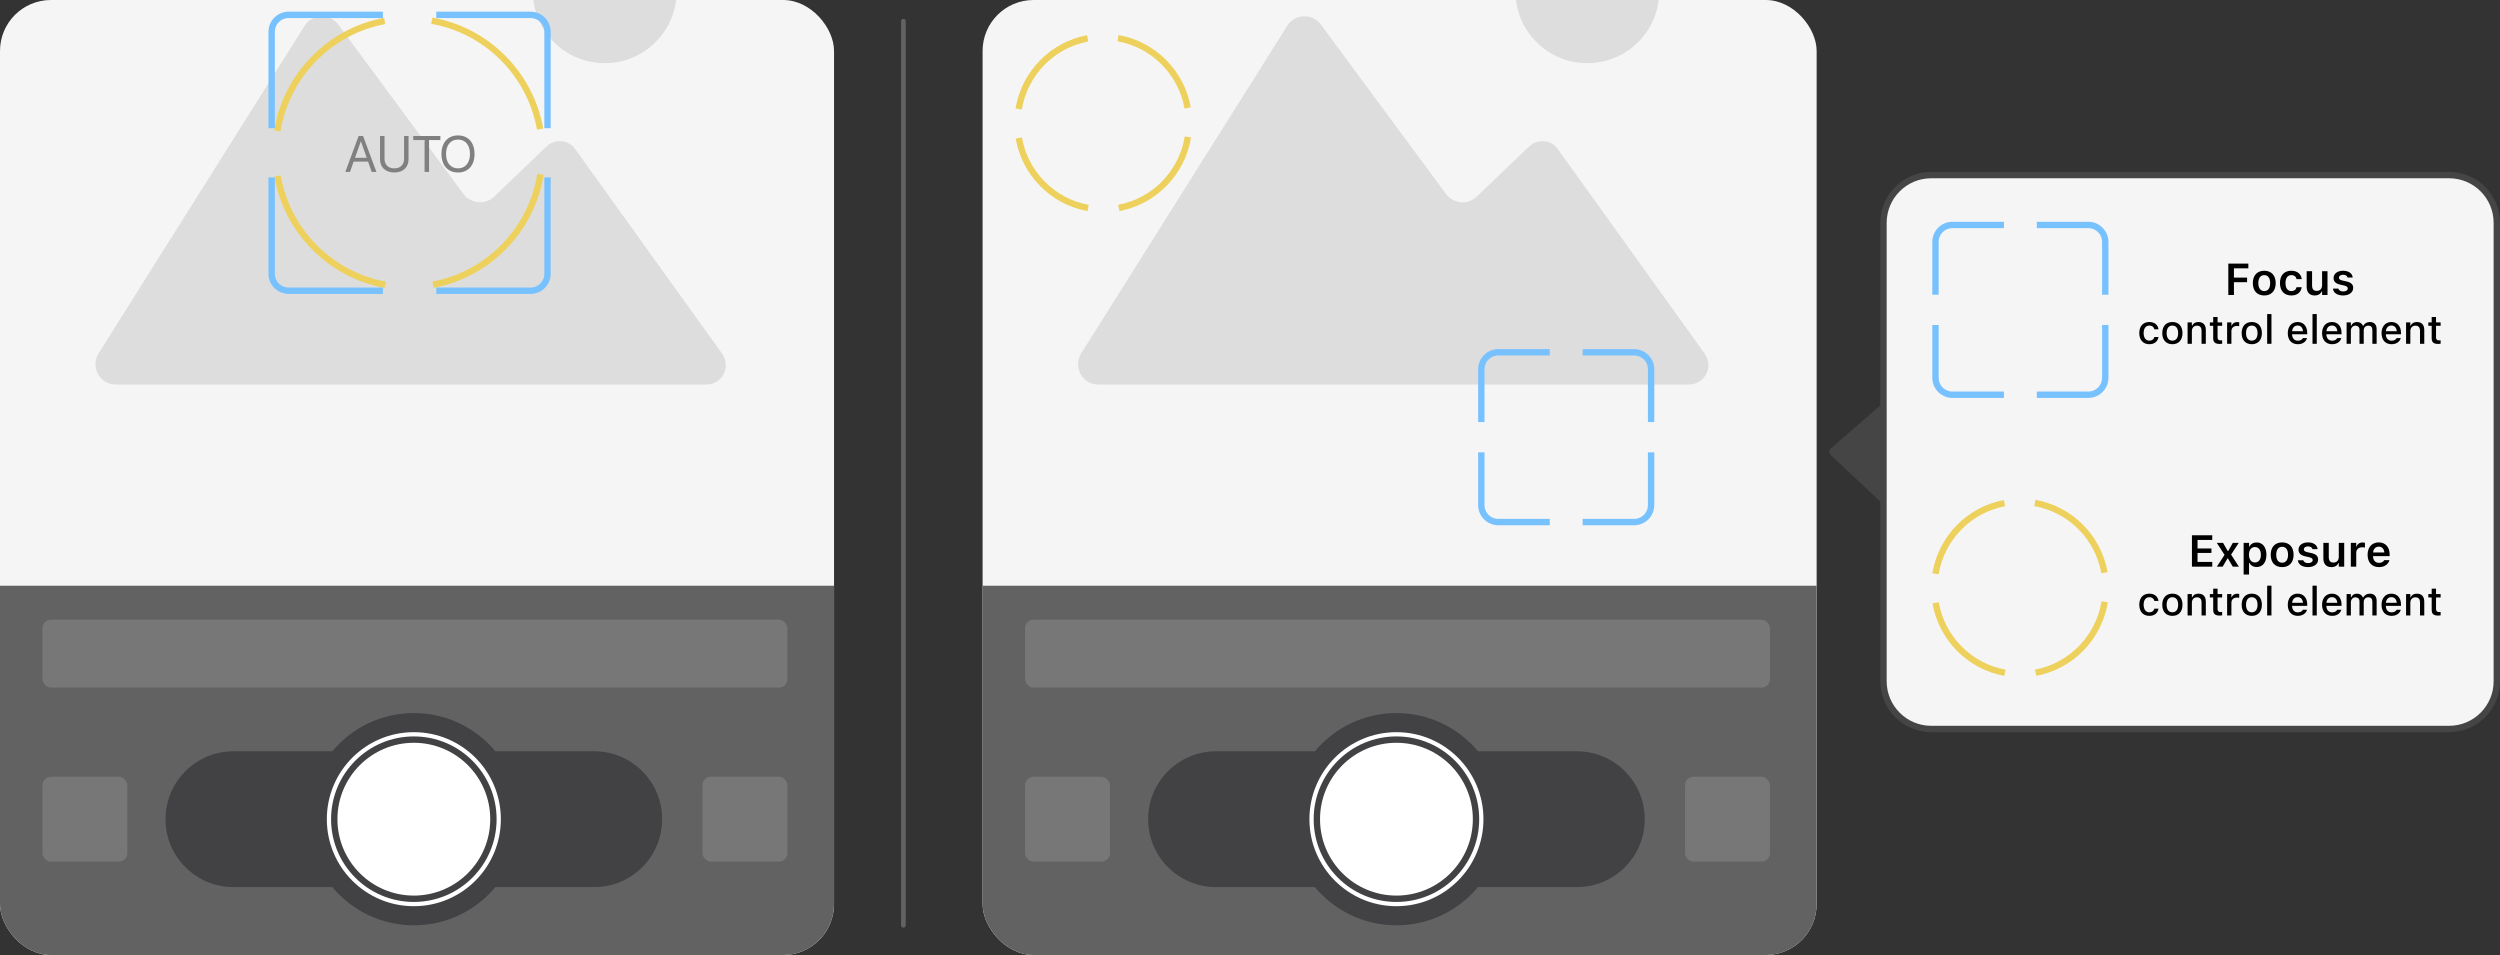 <svg width="1178" height="450" viewBox="0 0 1178 450" fill="none" xmlns="http://www.w3.org/2000/svg">
<rect x="0" y="0" width="1178" height="450" fill="#333333" stroke="none"/>
<g clip-path="url(#clip0_7047_12949)">
<rect width="393" height="450" rx="24" fill="#F5F5F5"/>
<rect y="276" width="393" height="174" fill="#626262"/>
<rect x="20" y="366" width="40" height="40" rx="4" fill="#777777"/>
<path d="M54.459 181.191H332.68C340.379 181.191 344.486 172.977 340.379 166.818L271.082 70.314C268.002 65.694 261.328 65.179 257.221 69.286L232.583 92.901C228.476 96.496 222.317 95.98 218.722 91.873L159.179 11.283C155.072 6.148 147.374 6.664 143.779 11.795L46.247 166.819C42.652 173.489 47.271 181.192 54.458 181.192L54.459 181.191Z" fill="#DDDDDD"/>
<path d="M318.82 -4.12C318.82 14.589 303.653 29.761 284.944 29.761C266.231 29.761 251.063 14.589 251.063 -4.12C251.063 -22.832 266.231 -38 284.944 -38C303.653 -38 318.82 -22.832 318.82 -4.12Z" fill="#DDDDDD"/>
<rect x="20" y="292" width="351" height="32" rx="4" fill="#777777"/>
<path fill-rule="evenodd" clip-rule="evenodd" d="M233.42 354L280 354C297.673 354 312 368.327 312 386C312 403.673 297.673 418 280 418H233.42C224.249 429 210.442 436 195 436C179.558 436 165.751 429 156.58 418H110C92.327 418 78 403.673 78 386C78 368.327 92.327 354 110 354L156.58 354C165.751 343 179.558 336 195 336C210.442 336 224.249 343 233.42 354Z" fill="#3A3A3C" fill-opacity="0.8"/>
<circle cx="40" cy="40" r="40" transform="matrix(1 0 0 -1 155 426)" stroke="white" stroke-width="2"/>
<circle cx="36" cy="36" r="36" transform="matrix(1 0 0 -1 159 422)" fill="white"/>
<rect x="331" y="366" width="40" height="40" rx="4" fill="#777777"/>
</g>
<g clip-path="url(#clip1_7047_12949)">
<rect x="463" width="393" height="450" rx="24" fill="#F5F5F5"/>
<rect x="463" y="276" width="393" height="174" fill="#626262"/>
<rect x="483" y="366" width="40" height="40" rx="4" fill="#777777"/>
<path d="M517.459 181.191H795.68C803.379 181.191 807.486 172.977 803.379 166.818L734.082 70.314C731.002 65.694 724.328 65.179 720.221 69.286L695.583 92.901C691.476 96.496 685.317 95.98 681.722 91.873L622.179 11.283C618.072 6.148 610.374 6.664 606.779 11.795L509.247 166.819C505.652 173.489 510.271 181.192 517.458 181.192L517.459 181.191Z" fill="#DDDDDD"/>
<path d="M781.82 -4.12C781.82 14.589 766.653 29.761 747.944 29.761C729.231 29.761 714.063 14.589 714.063 -4.12C714.063 -22.832 729.231 -38 747.944 -38C766.653 -38 781.82 -22.832 781.82 -4.12Z" fill="#DDDDDD"/>
<rect x="483" y="292" width="351" height="32" rx="4" fill="#777777"/>
<path fill-rule="evenodd" clip-rule="evenodd" d="M696.42 354L743 354C760.673 354 775 368.327 775 386C775 403.673 760.673 418 743 418H696.42C687.249 429 673.442 436 658 436C642.558 436 628.751 429 619.58 418H573C555.327 418 541 403.673 541 386C541 368.327 555.327 354 573 354L619.58 354C628.751 343 642.558 336 658 336C673.442 336 687.249 343 696.42 354Z" fill="#3A3A3C" fill-opacity="0.8"/>
<circle cx="40" cy="40" r="40" transform="matrix(1 0 0 -1 618 426)" stroke="white" stroke-width="2"/>
<circle cx="36" cy="36" r="36" transform="matrix(1 0 0 -1 622 422)" fill="white"/>
<rect x="794" y="366" width="40" height="40" rx="4" fill="#777777"/>
</g>
<path d="M162.703 81L168.996 64.09H171.082L177.363 81H175.148L173.438 76.16H166.629L164.918 81H162.703ZM170.016 66.621L167.273 74.367H172.805L170.062 66.621H170.016ZM185.801 81.281C181.605 81.281 179.074 78.75 179.074 75.07V64.09H181.184V74.93C181.184 77.531 182.871 79.336 185.801 79.336C188.73 79.336 190.395 77.531 190.395 74.93V64.09H192.504V75.07C192.504 78.75 189.996 81.281 185.801 81.281ZM200.062 81V65.988H194.73V64.09H207.504V65.988H202.172V81H200.062ZM215.824 81.281C211.02 81.281 208.02 77.918 208.02 72.551V72.527C208.02 67.172 211.031 63.809 215.824 63.809C220.605 63.809 223.605 67.172 223.605 72.527V72.551C223.605 77.918 220.617 81.281 215.824 81.281ZM215.824 79.336C219.305 79.336 221.449 76.676 221.449 72.551V72.527C221.449 68.379 219.27 65.754 215.824 65.754C212.367 65.754 210.176 68.367 210.176 72.527V72.551C210.176 76.711 212.355 79.336 215.824 79.336Z" fill="#808080"/>
<path d="M254.673 82.129C250.44 108.421 230.008 129.327 204.041 134.123" stroke="#EDD15C" stroke-width="3"/>
<path d="M203.468 9.77C229.375 14.304 249.882 34.848 254.503 60.857" stroke="#EDD15C" stroke-width="3"/>
<path d="M130.68 61.644C134.99 35.463 155.37 14.666 181.258 9.875" stroke="#EDD15C" stroke-width="3"/>
<path d="M181.555 134.172C155.707 129.518 135.291 108.916 130.771 82.891" stroke="#EDD15C" stroke-width="3"/>
<path d="M205.576 7H249.992C254.41 7 257.992 10.582 257.992 15V60.403" stroke="#77C1FF" stroke-width="3"/>
<path d="M180.416 7H136C131.582 7 128 10.582 128 15V60.403" stroke="#77C1FF" stroke-width="3"/>
<path d="M205.576 136.997H249.992C254.41 136.997 257.992 133.415 257.992 128.997V83.594" stroke="#77C1FF" stroke-width="3"/>
<path d="M180.416 136.997H136C131.582 136.997 128 133.415 128 128.997V83.594" stroke="#77C1FF" stroke-width="3"/>
<path d="M559.735 64.535C557.013 81.443 543.874 94.886 527.176 97.97" stroke="#EDD15C" stroke-width="3"/>
<path d="M526.807 18C543.466 20.916 556.653 34.127 559.625 50.852" stroke="#EDD15C" stroke-width="3"/>
<path d="M480 51.361C482.772 34.525 495.877 21.151 512.525 18.07" stroke="#EDD15C" stroke-width="3"/>
<path d="M512.716 98.004C496.095 95.011 482.966 81.763 480.06 65.027" stroke="#EDD15C" stroke-width="3"/>
<path d="M745.74 166H769.997C774.415 166 777.997 169.582 777.997 174V198.864" stroke="#77C1FF" stroke-width="3"/>
<path d="M730.257 166H706C701.582 166 698 169.582 698 174V198.864" stroke="#77C1FF" stroke-width="3"/>
<path d="M745.74 246.001H769.997C774.415 246.001 777.997 242.419 777.997 238.001V213.137" stroke="#77C1FF" stroke-width="3"/>
<path d="M730.257 246.001H706C701.582 246.001 698 242.419 698 238.001V213.137" stroke="#77C1FF" stroke-width="3"/>
<path d="M887.5 105C887.5 92.574 897.574 82.5 910 82.5H1154C1166.43 82.5 1176.5 92.574 1176.5 105V321C1176.5 333.426 1166.43 343.5 1154 343.5H910C897.574 343.5 887.5 333.426 887.5 321V105Z" fill="#F5F5F5" stroke="#454545" stroke-width="3"/>
<path d="M862.632 214.36C861.757 213.535 861.757 212.16 862.632 211.397L885.158 191.736C886.442 190.615 888.499 191.599 888.499 193.334V234.228C888.499 235.963 886.442 236.804 885.158 235.593L862.632 214.36Z" fill="#454545"/>
<path d="M1049.98 139V124.204H1059.42V126.429H1052.63V130.807H1058.83V132.96H1052.63V139H1049.98ZM1066.92 139.226C1063.56 139.226 1061.53 137.031 1061.53 133.401V133.381C1061.53 129.782 1063.59 127.577 1066.92 127.577C1070.26 127.577 1072.31 129.771 1072.31 133.381V133.401C1072.31 137.031 1070.27 139.226 1066.92 139.226ZM1066.92 137.154C1068.69 137.154 1069.7 135.77 1069.7 133.412V133.391C1069.7 131.033 1068.68 129.638 1066.92 129.638C1065.15 129.638 1064.13 131.033 1064.13 133.391V133.412C1064.13 135.77 1065.15 137.154 1066.92 137.154ZM1079.69 139.226C1076.31 139.226 1074.32 137.042 1074.32 133.381V133.36C1074.32 129.741 1076.3 127.577 1079.68 127.577C1082.56 127.577 1084.28 129.177 1084.57 131.494V131.535H1082.16L1082.15 131.504C1081.91 130.417 1081.08 129.638 1079.69 129.638C1077.94 129.638 1076.92 131.012 1076.92 133.36V133.381C1076.92 135.76 1077.95 137.154 1079.69 137.154C1081.01 137.154 1081.82 136.549 1082.14 135.37L1082.16 135.329L1084.57 135.319L1084.55 135.401C1084.18 137.698 1082.53 139.226 1079.69 139.226ZM1090.71 139.226C1088.19 139.226 1086.9 137.708 1086.9 135.042V127.792H1089.45V134.458C1089.45 136.19 1090.09 137.072 1091.63 137.072C1093.28 137.072 1094.17 136.006 1094.17 134.324V127.792H1096.72V139H1094.17V137.298H1093.99C1093.47 138.498 1092.33 139.226 1090.71 139.226ZM1104.07 139.226C1101.22 139.226 1099.5 137.913 1099.28 136.016V135.996H1101.81L1101.83 136.016C1102.09 136.795 1102.84 137.339 1104.11 137.339C1105.38 137.339 1106.27 136.765 1106.27 135.924V135.903C1106.27 135.247 1105.77 134.816 1104.54 134.54L1102.73 134.129C1100.59 133.658 1099.58 132.653 1099.58 131.002V130.992C1099.58 128.972 1101.43 127.577 1104.07 127.577C1106.8 127.577 1108.43 128.931 1108.59 130.746V130.766H1106.19L1106.18 130.735C1106 130.028 1105.26 129.454 1104.06 129.454C1102.92 129.454 1102.1 130.007 1102.1 130.848V130.858C1102.1 131.515 1102.57 131.915 1103.78 132.191L1105.6 132.591C1107.79 133.083 1108.83 134.017 1108.83 135.647V135.667C1108.83 137.8 1106.83 139.226 1104.07 139.226ZM1012.77 162.195C1009.83 162.195 1008.03 160.191 1008.03 156.935V156.916C1008.03 153.725 1009.82 151.73 1012.76 151.73C1015.29 151.73 1016.8 153.159 1017.08 155.116V155.163L1015.15 155.172L1015.14 155.144C1014.92 154.151 1014.1 153.409 1012.77 153.409C1011.09 153.409 1010.08 154.745 1010.08 156.916V156.935C1010.08 159.161 1011.11 160.516 1012.77 160.516C1014.03 160.516 1014.81 159.94 1015.13 158.855L1015.15 158.809H1017.08L1017.06 158.892C1016.7 160.85 1015.26 162.195 1012.77 162.195ZM1023.63 162.195C1020.67 162.195 1018.86 160.219 1018.86 156.972V156.953C1018.86 153.715 1020.68 151.73 1023.63 151.73C1026.57 151.73 1028.39 153.706 1028.39 156.953V156.972C1028.39 160.219 1026.58 162.195 1023.63 162.195ZM1023.63 160.516C1025.36 160.516 1026.34 159.198 1026.34 156.972V156.953C1026.34 154.717 1025.36 153.409 1023.63 153.409C1021.9 153.409 1020.92 154.717 1020.92 156.953V156.972C1020.92 159.208 1021.9 160.516 1023.63 160.516ZM1030.79 162V151.925H1032.81V153.456H1032.96C1033.45 152.379 1034.41 151.73 1035.88 151.73C1038.13 151.73 1039.38 153.075 1039.38 155.478V162H1037.37V155.951C1037.37 154.281 1036.68 153.456 1035.2 153.456C1033.73 153.456 1032.81 154.467 1032.81 156.09V162H1030.79ZM1045.99 162.065C1043.77 162.065 1042.86 161.286 1042.86 159.347V153.511H1041.29V151.925H1042.86V149.383H1044.92V151.925H1047.08V153.511H1044.92V158.864C1044.92 159.95 1045.32 160.395 1046.32 160.395C1046.62 160.395 1046.8 160.386 1047.08 160.358V161.963C1046.75 162.019 1046.38 162.065 1045.99 162.065ZM1049.42 162V151.925H1051.44V153.446H1051.59C1051.95 152.379 1052.88 151.749 1054.23 151.749C1054.55 151.749 1054.91 151.795 1055.11 151.841V153.697C1054.75 153.623 1054.41 153.576 1054.03 153.576C1052.49 153.576 1051.44 154.522 1051.44 155.979V162H1049.42ZM1061.04 162.195C1058.08 162.195 1056.27 160.219 1056.27 156.972V156.953C1056.27 153.715 1058.09 151.73 1061.04 151.73C1063.98 151.73 1065.8 153.706 1065.8 156.953V156.972C1065.8 160.219 1063.99 162.195 1061.04 162.195ZM1061.04 160.516C1062.76 160.516 1063.75 159.198 1063.75 156.972V156.953C1063.75 154.717 1062.76 153.409 1061.04 153.409C1059.3 153.409 1058.33 154.717 1058.33 156.953V156.972C1058.33 159.208 1059.3 160.516 1061.04 160.516ZM1068.29 162V147.973H1070.31V162H1068.29ZM1082.73 162.195C1079.78 162.195 1078 160.182 1078 156.99V156.981C1078 153.836 1079.82 151.73 1082.63 151.73C1085.44 151.73 1087.16 153.762 1087.16 156.786V157.491H1080.02C1080.06 159.421 1081.12 160.543 1082.78 160.543C1084.07 160.543 1084.84 159.903 1085.08 159.384L1085.11 159.31L1087.05 159.3L1087.03 159.384C1086.7 160.71 1085.31 162.195 1082.73 162.195ZM1082.64 153.381C1081.26 153.381 1080.22 154.318 1080.05 156.053H1085.17C1085.01 154.253 1084 153.381 1082.64 153.381ZM1089.65 162V147.973H1091.66V162H1089.65ZM1098.89 162.195C1095.94 162.195 1094.16 160.182 1094.16 156.99V156.981C1094.16 153.836 1095.98 151.73 1098.79 151.73C1101.6 151.73 1103.33 153.762 1103.33 156.786V157.491H1096.18C1096.22 159.421 1097.28 160.543 1098.94 160.543C1100.23 160.543 1101 159.903 1101.24 159.384L1101.27 159.31L1103.21 159.3L1103.2 159.384C1102.86 160.71 1101.47 162.195 1098.89 162.195ZM1098.8 153.381C1097.42 153.381 1096.39 154.318 1096.21 156.053H1101.33C1101.17 154.253 1100.16 153.381 1098.8 153.381ZM1105.72 162V151.925H1107.73V153.474H1107.88C1108.33 152.37 1109.31 151.73 1110.63 151.73C1112 151.73 1112.97 152.444 1113.42 153.53H1113.58C1114.09 152.444 1115.25 151.73 1116.65 151.73C1118.68 151.73 1119.87 152.955 1119.87 155.051V162H1117.86V155.534C1117.86 154.142 1117.23 153.456 1115.91 153.456C1114.63 153.456 1113.79 154.411 1113.79 155.626V162H1111.79V155.33C1111.79 154.179 1111.03 153.456 1109.85 153.456C1108.63 153.456 1107.73 154.495 1107.73 155.812V162H1105.72ZM1126.91 162.195C1123.96 162.195 1122.18 160.182 1122.18 156.99V156.981C1122.18 153.836 1124 151.73 1126.81 151.73C1129.62 151.73 1131.34 153.762 1131.34 156.786V157.491H1124.2C1124.24 159.421 1125.29 160.543 1126.95 160.543C1128.24 160.543 1129.01 159.903 1129.26 159.384L1129.29 159.31L1131.23 159.3L1131.21 159.384C1130.88 160.71 1129.49 162.195 1126.91 162.195ZM1126.82 153.381C1125.44 153.381 1124.4 154.318 1124.23 156.053H1129.35C1129.19 154.253 1128.18 153.381 1126.82 153.381ZM1133.74 162V151.925H1135.75V153.456H1135.9C1136.39 152.379 1137.35 151.73 1138.82 151.73C1141.07 151.73 1142.32 153.075 1142.32 155.478V162H1140.31V155.951C1140.31 154.281 1139.62 153.456 1138.14 153.456C1136.67 153.456 1135.75 154.467 1135.75 156.09V162H1133.74ZM1148.93 162.065C1146.72 162.065 1145.81 161.286 1145.81 159.347V153.511H1144.23V151.925H1145.81V149.383H1147.86V151.925H1150.02V153.511H1147.86V158.864C1147.86 159.95 1148.26 160.395 1149.26 160.395C1149.56 160.395 1149.74 160.386 1150.02 160.358V161.963C1149.69 162.019 1149.32 162.065 1148.93 162.065Z" fill="black"/>
<path d="M1032.84 267V252.204H1042.41V254.429H1035.48V258.438H1042.03V260.54H1035.48V264.775H1042.41V267H1032.84ZM1044.58 267L1048.21 261.442L1044.55 255.792H1047.5L1049.73 259.679H1049.9L1052.11 255.792H1054.91L1051.29 261.33L1054.95 267H1052.08L1049.79 263.104H1049.61L1047.33 267H1044.58ZM1057.2 270.722V255.792H1059.75V257.546H1059.93C1060.54 256.326 1061.76 255.608 1063.33 255.608C1066.14 255.608 1067.94 257.843 1067.94 261.391V261.412C1067.94 264.98 1066.17 267.185 1063.33 267.185C1061.79 267.185 1060.51 266.426 1059.93 265.216H1059.75V270.722H1057.2ZM1062.53 265.031C1064.28 265.031 1065.33 263.657 1065.33 261.412V261.391C1065.33 259.135 1064.28 257.761 1062.53 257.761C1060.8 257.761 1059.72 259.135 1059.72 261.381V261.401C1059.72 263.647 1060.8 265.031 1062.53 265.031ZM1075.35 267.226C1071.99 267.226 1069.96 265.031 1069.96 261.401V261.381C1069.96 257.782 1072.02 255.577 1075.35 255.577C1078.69 255.577 1080.74 257.771 1080.74 261.381V261.401C1080.74 265.031 1078.7 267.226 1075.35 267.226ZM1075.35 265.154C1077.12 265.154 1078.13 263.77 1078.13 261.412V261.391C1078.13 259.033 1077.11 257.638 1075.35 257.638C1073.58 257.638 1072.56 259.033 1072.56 261.391V261.412C1072.56 263.77 1073.58 265.154 1075.35 265.154ZM1087.54 267.226C1084.69 267.226 1082.97 265.913 1082.75 264.016V263.996H1085.29L1085.3 264.016C1085.56 264.795 1086.31 265.339 1087.58 265.339C1088.85 265.339 1089.74 264.765 1089.74 263.924V263.903C1089.74 263.247 1089.24 262.816 1088.01 262.54L1086.2 262.129C1084.07 261.658 1083.05 260.653 1083.05 259.002V258.992C1083.05 256.972 1084.9 255.577 1087.54 255.577C1090.27 255.577 1091.9 256.931 1092.06 258.746V258.766H1089.66L1089.65 258.735C1089.47 258.028 1088.73 257.454 1087.53 257.454C1086.39 257.454 1085.57 258.007 1085.57 258.848V258.858C1085.57 259.515 1086.04 259.915 1087.25 260.191L1089.07 260.591C1091.26 261.083 1092.3 262.017 1092.3 263.647V263.667C1092.3 265.8 1090.3 267.226 1087.54 267.226ZM1098.58 267.226C1096.06 267.226 1094.77 265.708 1094.77 263.042V255.792H1097.32V262.458C1097.32 264.19 1097.97 265.072 1099.51 265.072C1101.16 265.072 1102.04 264.006 1102.04 262.324V255.792H1104.59V267H1102.04V265.298H1101.87C1101.34 266.498 1100.21 267.226 1098.58 267.226ZM1107.71 267V255.792H1110.26V257.515H1110.44C1110.82 256.315 1111.84 255.608 1113.32 255.608C1113.71 255.608 1114.11 255.659 1114.36 255.731V258.018C1113.95 257.936 1113.52 257.874 1113.08 257.874C1111.38 257.874 1110.26 258.889 1110.26 260.489V267H1107.71ZM1120.96 267.226C1117.63 267.226 1115.61 264.99 1115.61 261.422V261.412C1115.61 257.884 1117.65 255.577 1120.84 255.577C1124.02 255.577 1125.99 257.812 1125.99 261.196V262.037H1118.16C1118.19 264.047 1119.28 265.216 1121.01 265.216C1122.39 265.216 1123.18 264.519 1123.43 264.006L1123.46 263.934H1125.89L1125.86 264.026C1125.5 265.472 1124 267.226 1120.96 267.226ZM1120.87 257.577C1119.44 257.577 1118.38 258.541 1118.18 260.325H1123.5C1123.33 258.489 1122.29 257.577 1120.87 257.577ZM1012.77 290.195C1009.83 290.195 1008.03 288.191 1008.03 284.935V284.916C1008.03 281.725 1009.82 279.73 1012.76 279.73C1015.29 279.73 1016.8 281.159 1017.08 283.116V283.163L1015.15 283.172L1015.14 283.144C1014.92 282.151 1014.1 281.409 1012.77 281.409C1011.09 281.409 1010.08 282.745 1010.08 284.916V284.935C1010.08 287.161 1011.11 288.516 1012.77 288.516C1014.03 288.516 1014.81 287.94 1015.13 286.855L1015.15 286.809H1017.08L1017.06 286.892C1016.7 288.85 1015.26 290.195 1012.77 290.195ZM1023.63 290.195C1020.67 290.195 1018.86 288.219 1018.86 284.972V284.953C1018.86 281.715 1020.68 279.73 1023.63 279.73C1026.57 279.73 1028.39 281.706 1028.39 284.953V284.972C1028.39 288.219 1026.58 290.195 1023.63 290.195ZM1023.63 288.516C1025.36 288.516 1026.34 287.198 1026.34 284.972V284.953C1026.34 282.717 1025.36 281.409 1023.63 281.409C1021.9 281.409 1020.92 282.717 1020.92 284.953V284.972C1020.92 287.208 1021.9 288.516 1023.63 288.516ZM1030.79 290V279.925H1032.81V281.456H1032.96C1033.45 280.379 1034.41 279.73 1035.88 279.73C1038.13 279.73 1039.38 281.075 1039.38 283.478V290H1037.37V283.951C1037.37 282.281 1036.68 281.456 1035.2 281.456C1033.73 281.456 1032.81 282.467 1032.81 284.09V290H1030.79ZM1045.99 290.065C1043.77 290.065 1042.86 289.286 1042.86 287.347V281.511H1041.29V279.925H1042.86V277.383H1044.92V279.925H1047.08V281.511H1044.92V286.864C1044.92 287.95 1045.32 288.395 1046.32 288.395C1046.62 288.395 1046.8 288.386 1047.08 288.358V289.963C1046.75 290.019 1046.38 290.065 1045.99 290.065ZM1049.42 290V279.925H1051.44V281.446H1051.59C1051.95 280.379 1052.88 279.749 1054.23 279.749C1054.55 279.749 1054.91 279.795 1055.11 279.841V281.697C1054.75 281.623 1054.41 281.576 1054.03 281.576C1052.49 281.576 1051.44 282.522 1051.44 283.979V290H1049.42ZM1061.04 290.195C1058.08 290.195 1056.27 288.219 1056.27 284.972V284.953C1056.27 281.715 1058.09 279.73 1061.04 279.73C1063.98 279.73 1065.8 281.706 1065.8 284.953V284.972C1065.8 288.219 1063.99 290.195 1061.04 290.195ZM1061.04 288.516C1062.76 288.516 1063.75 287.198 1063.75 284.972V284.953C1063.75 282.717 1062.76 281.409 1061.04 281.409C1059.3 281.409 1058.33 282.717 1058.33 284.953V284.972C1058.33 287.208 1059.3 288.516 1061.04 288.516ZM1068.29 290V275.973H1070.31V290H1068.29ZM1082.73 290.195C1079.78 290.195 1078 288.182 1078 284.99V284.981C1078 281.836 1079.82 279.73 1082.63 279.73C1085.44 279.73 1087.16 281.762 1087.16 284.786V285.491H1080.02C1080.06 287.421 1081.12 288.543 1082.78 288.543C1084.07 288.543 1084.84 287.903 1085.08 287.384L1085.11 287.31L1087.05 287.3L1087.03 287.384C1086.7 288.71 1085.31 290.195 1082.73 290.195ZM1082.64 281.381C1081.26 281.381 1080.22 282.318 1080.05 284.053H1085.17C1085.01 282.253 1084 281.381 1082.64 281.381ZM1089.65 290V275.973H1091.66V290H1089.65ZM1098.89 290.195C1095.94 290.195 1094.16 288.182 1094.16 284.99V284.981C1094.16 281.836 1095.98 279.73 1098.79 279.73C1101.6 279.73 1103.33 281.762 1103.33 284.786V285.491H1096.18C1096.22 287.421 1097.28 288.543 1098.94 288.543C1100.23 288.543 1101 287.903 1101.24 287.384L1101.27 287.31L1103.21 287.3L1103.2 287.384C1102.86 288.71 1101.47 290.195 1098.89 290.195ZM1098.8 281.381C1097.42 281.381 1096.39 282.318 1096.21 284.053H1101.33C1101.17 282.253 1100.16 281.381 1098.8 281.381ZM1105.72 290V279.925H1107.73V281.474H1107.88C1108.33 280.37 1109.31 279.73 1110.63 279.73C1112 279.73 1112.97 280.444 1113.42 281.53H1113.58C1114.09 280.444 1115.25 279.73 1116.65 279.73C1118.68 279.73 1119.87 280.955 1119.87 283.051V290H1117.86V283.534C1117.86 282.142 1117.23 281.456 1115.91 281.456C1114.63 281.456 1113.79 282.411 1113.79 283.626V290H1111.79V283.33C1111.79 282.179 1111.03 281.456 1109.85 281.456C1108.63 281.456 1107.73 282.495 1107.73 283.812V290H1105.72ZM1126.91 290.195C1123.96 290.195 1122.18 288.182 1122.18 284.99V284.981C1122.18 281.836 1124 279.73 1126.81 279.73C1129.62 279.73 1131.34 281.762 1131.34 284.786V285.491H1124.2C1124.24 287.421 1125.29 288.543 1126.95 288.543C1128.24 288.543 1129.01 287.903 1129.26 287.384L1129.29 287.31L1131.23 287.3L1131.21 287.384C1130.88 288.71 1129.49 290.195 1126.91 290.195ZM1126.82 281.381C1125.44 281.381 1124.4 282.318 1124.23 284.053H1129.35C1129.19 282.253 1128.18 281.381 1126.82 281.381ZM1133.74 290V279.925H1135.75V281.456H1135.9C1136.39 280.379 1137.35 279.73 1138.82 279.73C1141.07 279.73 1142.32 281.075 1142.32 283.478V290H1140.31V283.951C1140.31 282.281 1139.62 281.456 1138.14 281.456C1136.67 281.456 1135.75 282.467 1135.75 284.09V290H1133.74ZM1148.93 290.065C1146.72 290.065 1145.81 289.286 1145.81 287.347V281.511H1144.23V279.925H1145.81V277.383H1147.86V279.925H1150.02V281.511H1147.86V286.864C1147.86 287.95 1148.26 288.395 1149.26 288.395C1149.56 288.395 1149.74 288.386 1150.02 288.358V289.963C1149.69 290.019 1149.32 290.065 1148.93 290.065Z" fill="black"/>
<path d="M959.74 106H983.997C988.415 106 991.997 109.582 991.997 114V138.864" stroke="#77C1FF" stroke-width="3"/>
<path d="M944.257 106H920C915.582 106 912 109.582 912 114V138.864" stroke="#77C1FF" stroke-width="3"/>
<path d="M959.74 186.001H983.997C988.415 186.001 991.997 182.419 991.997 178.001V153.137" stroke="#77C1FF" stroke-width="3"/>
<path d="M944.257 186.001H920C915.582 186.001 912 182.419 912 178.001V153.137" stroke="#77C1FF" stroke-width="3"/>
<path d="M991.735 283.535C989.013 300.443 975.874 313.886 959.176 316.97" stroke="#EDD15C" stroke-width="3"/>
<path d="M958.807 237C975.466 239.916 988.653 253.127 991.625 269.852" stroke="#EDD15C" stroke-width="3"/>
<path d="M912 270.361C914.772 253.525 927.877 240.151 944.525 237.07" stroke="#EDD15C" stroke-width="3"/>
<path d="M944.716 317.004C928.095 314.011 914.966 300.763 912.06 284.027" stroke="#EDD15C" stroke-width="3"/>
<path d="M425.682 436.004L425.682 9.999" stroke="#626262" stroke-width="2.2" stroke-linecap="round"/>
<defs>
<clipPath id="clip0_7047_12949">
<rect width="393" height="450" rx="24" fill="white"/>
</clipPath>
<clipPath id="clip1_7047_12949">
<rect x="463" width="393" height="450" rx="24" fill="white"/>
</clipPath>
</defs>
</svg>
